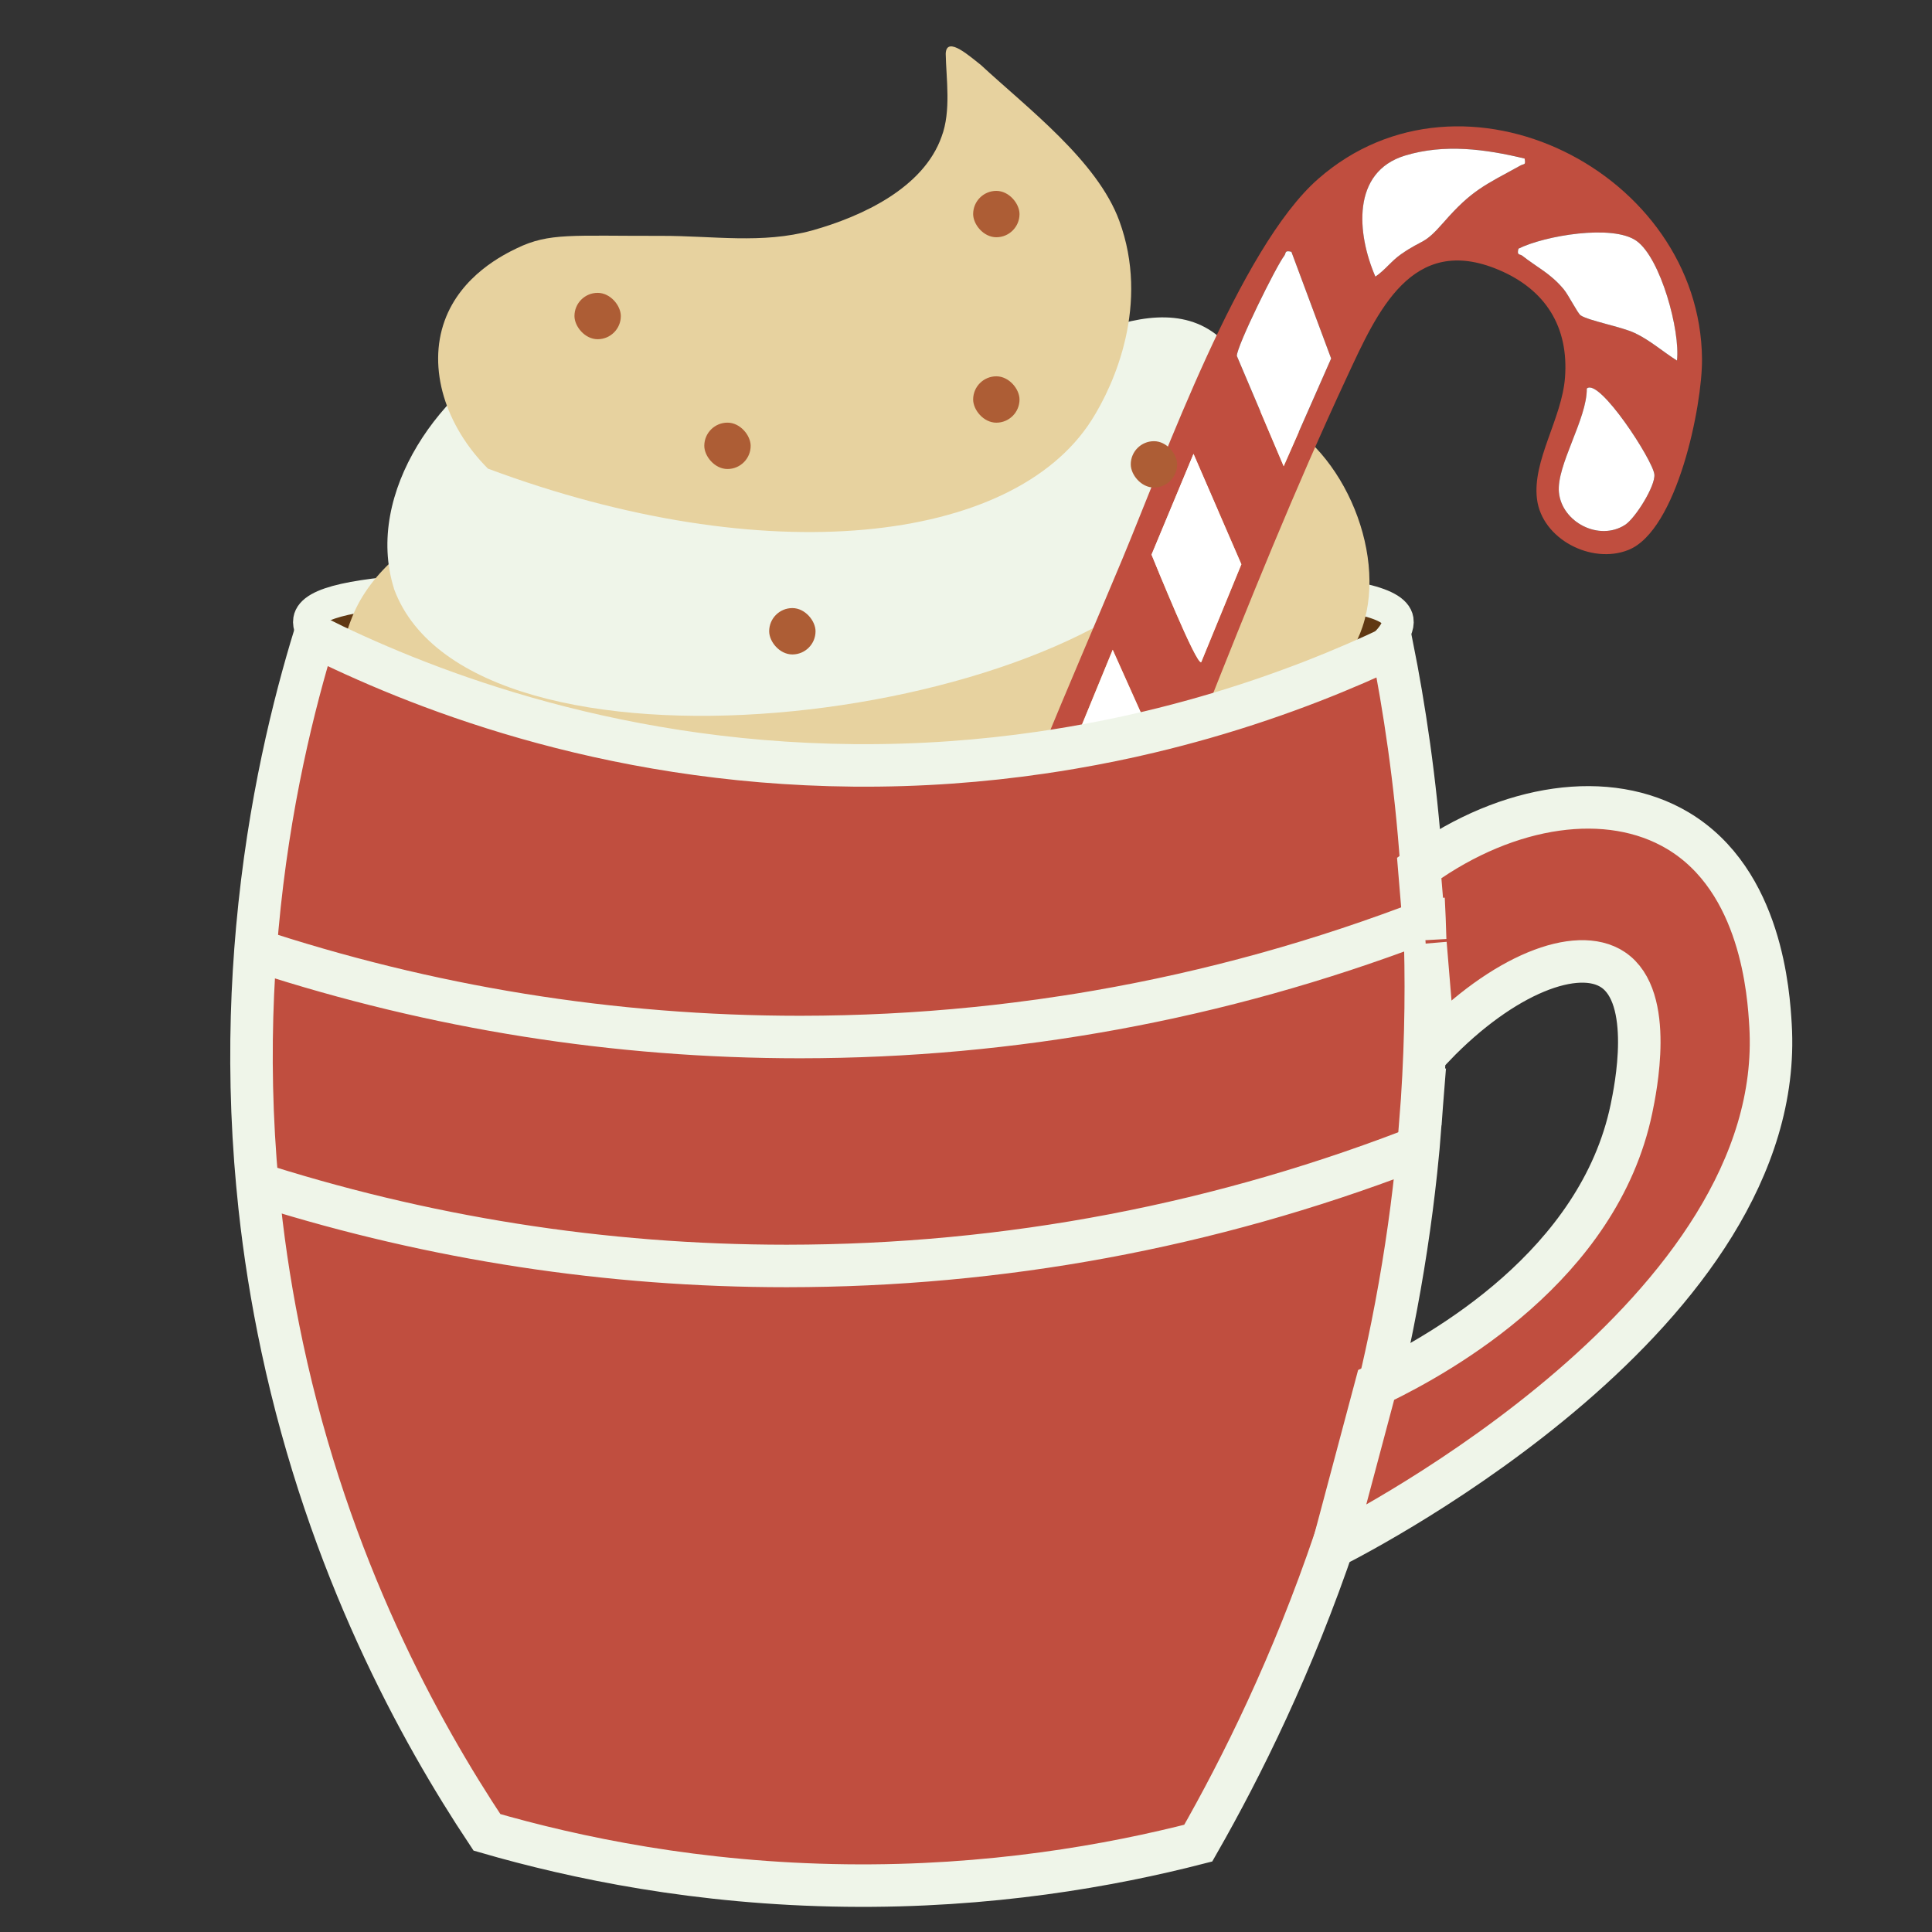 <?xml version="1.0" encoding="UTF-8"?>
<svg id="Capa_2" data-name="Capa 2" xmlns="http://www.w3.org/2000/svg" viewBox="0 0 500 500">
  <rect x="0" y="0" width="500" height="500" fill="#333333" stroke="none"/>
  <path d="M80,160.42c1.48-9.15,45.93-9.21,134.82-9.32,96.92-.12,145.38-.18,146.89,9.32,2.02,12.72-69.76,44.4-146.89,42.86-70.87-1.41-136.79-30.69-134.82-42.86Z" fill="#603813" stroke="#eff5e9" stroke-miterlimit="10" stroke-width="8.24"/>
  <path d="M352.63,162.17c6.66-19.88-6.08-48.08-24.98-55.19-18.99-7.14-28.61,13.33-63.46,21.6-48.5,11.5-66.44-17.24-118.27-4.8-8.36,2.01-45.18,11.7-54.81,35.99-1.31,3.3-4.74,11.95,0,19.2,8.26,12.63,35.41,11.88,54.81,12,81.98.48,106.11,16.73,133.97,12.81,2.06-.29,9.44-2.17,18.92-5.61,25.08-9.1,47.54-17.25,53.82-35.99Z" fill="#e7d29f"/>
  <path d="M101.93,152.21c-7.68-24.71,12.3-52.6,34.72-63,24.2-11.55,50.57-.33,73.66,8.73,15.3,6.22,27.38,8.83,41,2.82,18.91-7.19,50.68-31.21,67.44-10.19,9.29,15.88,1.13,37.46-9.52,50.87-32.67,46.13-187.05,64.83-207.19,11.15l-.12-.37Z" fill="#eff5e9"/>
  <g>
    <path d="M341.13,46.31c-20.38,17.87-39.67,72.03-50.73,98.52-6.67,15.97-14.01,32.94-21,49.96-6.65,16.14-12.96,32.33-18.07,47.76-2.49,7.54-3.96,11.98.65,18.07.51.67,1.09,1.37,1.76,2.09,8.69,9.39,21.6,5.47,28.34-3.89.34-.82.69-1.64,1.03-2.46,9.77-23.35,18.99-46.99,28.33-70.58,11.75-29.68,23.68-59.29,37.13-88.18,7.83-16.83,16.76-37.29,39.3-27.76,12.13,5.12,18.15,14.76,17.15,27.89-.82,10.65-8.48,21.42-7.25,31.41,1.28,10.38,14.13,17,23.67,13.18,12.61-5.06,19.15-37.37,19.04-49.44-.44-48.18-61.77-79.54-99.35-46.57ZM274.97,257.69c-.14.13-.29.25-.44.35-.29.22-.6.43-.91.63-.15.1-.31.19-.47.28-.16.08-.3.17-.46.25-.23.12-.47.23-.71.33-.45.2-.91.36-1.38.5-.23.07-.46.13-.7.19-.25.06-.49.11-.73.16-.73.13-1.47.19-2.2.19-.22,0-.43-.01-.65-.02-.21-.01-.43-.03-.64-.05-1.02-.11-2.02-.34-2.96-.71-.24-.09-.48-.19-.71-.3h-.01s-.01-.01-.02-.01c-.21-.1-.41-.21-.61-.32-.1-.05-.2-.11-.29-.17-.15-.08-.29-.17-.43-.27-.15-.1-.3-.21-.45-.32-.29-.22-.57-.46-.84-.71-.13-.12-.26-.25-.38-.39-.18-.19-.35-.38-.52-.59-.16-.2-.32-.41-.47-.63-.16-.23-.31-.46-.44-.71-.12-.22-.24-.45-.35-.69-.07-.14-.13-.28-.19-.42-.05-.11-.09-.21-.13-.32-.01-.01-.01-.03-.01-.04-.07-.17-.13-.35-.18-.52-.06-.18-.11-.36-.16-.55-.07-.25-.13-.5-.18-.76-.09-.42-.15-.86-.19-1.31-.01-.1-.02-.2-.02-.3-.07-.73-.07-1.49-.01-2.3.23-3.26,7.65-22.39,9.54-25.86.41-.75.78-1.78,1.76-1.86l12.06,27.81c-.04.62-.11,1.22-.22,1.8-.03.22-.08.44-.13.65-.04.22-.1.42-.16.63-.02.12-.06.23-.1.35-.05.2-.12.4-.19.59-.03.09-.06.17-.09.25-.06.18-.13.36-.2.53-.17.4-.35.78-.56,1.15-.16.3-.34.6-.53.88-.19.29-.39.56-.6.83-.13.17-.28.35-.43.51-.14.16-.28.31-.42.45-.14.15-.28.29-.43.42-.15.14-.29.27-.45.4h-.01ZM300.41,195.95l-10.45,27.71c-1.37,1.28-1.35-.39-1.68-1.13-4.11-9.21-6.64-19.23-11-28.37l.27-.66,10.41-25.34,9.53,21.27,2.92,6.52ZM310.88,171.36c-1.24.96-12-25.74-12.86-27.82l10.86-26.07,12.39,28.56-10.39,25.33ZM332.22,120.67l-12.13-28.56c0-2.58,10.2-23.28,12.29-25.94.51-.66-.02-1.48,1.83-1.02l10.29,27.63-12.28,27.89ZM373.64,57.5c-5.32,6.09-5.07,4.12-11.04,8.27-2.48,1.73-4.17,4.14-6.64,5.82-4.8-11.07-6.23-27.1,7.68-31.33,10.18-3.1,20.82-1.67,30.93.76.33,1.83-.1,1.28-1.03,1.79-9.38,5.16-12.62,6.38-19.9,14.69ZM420.58,135.82c-6.72,4.36-16.38-.66-17.12-8.41-.68-6.98,7.32-19.05,7.21-26.86,3.2-2.86,17.15,18.61,17.48,22.25.28,2.98-4.95,11.33-7.57,13.02ZM423.04,86.17c-3.46-1.62-11.89-3.17-13.96-4.55-.8-.54-3.11-5.24-4.44-6.82-3.48-4.12-6.8-5.56-10.66-8.61-.64-.51-1.49.02-1.02-1.83,6.71-3.36,24.41-6.4,30.56-2.01,6.27,4.48,11.35,23.31,10.47,30.96-3.65-2.3-7.02-5.29-10.95-7.14Z" fill="#c04e3f"/>
    <path d="M334.21,65.15l10.29,27.63-12.29,27.89-12.12-28.56c0-2.58,10.2-23.27,12.29-25.94.51-.66-.02-1.47,1.83-1.01Z" fill="#fff"/>
    <path d="M433.99,93.31c-3.64-2.3-7.02-5.3-10.95-7.14-3.45-1.62-11.88-3.16-13.96-4.55-.8-.54-3.11-5.24-4.44-6.82-3.47-4.12-6.8-5.56-10.66-8.61-.64-.51-1.49.02-1.01-1.83,6.71-3.36,24.41-6.4,30.56-2.01,6.27,4.48,11.35,23.31,10.47,30.96Z" fill="#fff"/>
    <path d="M394.57,41.02c.33,1.83-.1,1.28-1.03,1.79-9.38,5.16-12.63,6.38-19.9,14.7-5.32,6.08-5.07,4.12-11.04,8.27-2.49,1.73-4.17,4.14-6.65,5.81-4.8-11.07-6.23-27.1,7.68-31.33,10.18-3.1,20.82-1.67,30.93.77Z" fill="#fff"/>
    <path d="M289.96,223.66c-1.37,1.28-1.35-.39-1.67-1.12-4.12-9.22-6.64-19.24-11-28.38l10.68-26,12.45,27.79-10.45,27.71Z" fill="#fff"/>
    <path d="M310.88,171.36c-1.24.96-11.99-25.74-12.86-27.82l10.86-26.07,12.39,28.57-10.39,25.32Z" fill="#fff"/>
    <path d="M410.67,100.55c3.2-2.86,17.15,18.61,17.48,22.25.28,2.98-4.95,11.33-7.57,13.02-6.72,4.35-16.38-.66-17.13-8.41-.67-6.98,7.32-19.05,7.21-26.86Z" fill="#fff"/>
    <path d="M267.43,220.44l12.06,27.81c-1.05,16.38-24.54,16.49-23.36-.09.23-3.26,7.65-22.4,9.55-25.87.41-.74.77-1.77,1.76-1.85Z" fill="#fff"/>
  </g>
  <path d="M367.6,290.81c-.31,4.03-.69,8.11-1.13,12.24-1.38,12.89-3.39,26.28-6.15,40.07-1.02,5.06-2.1,10.02-3.26,14.88h0c-3.38,14.32-7.31,27.76-11.55,40.31-.01.01-.01.02-.01.03-10.96,32.37-24.04,58.8-35.39,78.66-22.68,5.83-53.89,11.43-91.17,10.97-38.27-.46-70.07-7.14-92.92-13.76-17.39-26.18-40.85-68.68-52.99-125.52-2.66-12.48-4.57-24.62-5.84-36.37-.43-4.01-.79-7.98-1.09-11.89-1.3-17.36-1.27-33.76-.36-48.94.23-3.84.52-7.61.85-11.29,2.93-32.41,9.58-58.5,14.81-75.59,25.07,12.49,74.3,32.88,139.46,33.47,17.34.16,33.58-1.11,48.54-3.29,2.76-.4,5.48-.83,8.15-1.29,6.95-1.19,13.61-2.56,19.94-4.07,4.84-1.15,9.49-2.38,13.95-3.65,20.76-5.93,37.33-12.92,48.88-18.38,3.02,15.23,6.03,34.42,7.58,56.75.2,2.78.37,5.6.51,8.47.19,3.45.32,6.96.42,10.55v.07c.01.33.02.65.03.98.36,14.53.05,30.12-1.26,46.59Z" fill="#c04e3f" stroke="#eff5e9" stroke-miterlimit="10" stroke-width="11"/>
  <path d="M368.91,244.2c.74,8.85,1.47,17.7,2.2,26.55,17.91-18.64,37.05-25.96,46.31-19.8,10.79,7.18,5.81,31.13,4.8,36-8.45,40.58-49.17,63.25-65.16,71.05h0c-.32.17-.63.32-.93.46-3.54,13.28-7.09,26.57-10.62,39.85-.01.01-.01.02-.01.03-.17.65-.35,1.3-.52,1.95,8.73-4.4,117.65-60.92,113.23-134.94-.48-7.98-2.24-37.42-24-50.39-17.93-10.68-43.82-6.84-66.31,9.19-.2.14-.41.28-.61.43.23,2.74.45,5.47.68,8.21.28,3.46.57,6.92.86,10.38-.1-3.59-.23-7.1-.42-10.55" fill="#c04e3f" stroke="#eff5e9" stroke-miterlimit="10" stroke-width="11"/>
  <path d="M126.29,121.29c-11.06-11.09-15.68-25.99-11.21-38.3,4.27-11.77,15.38-17.15,18.71-18.76,8.38-4.05,14.23-3.14,37.34-3.19,13.5-.03,26.01,2.15,39.02-1.39,13.18-3.7,28.87-11.1,33.53-24.28,2.51-6.61,1.19-15.03,1.07-21.46.18-4.95,6.71,1.11,9.07,2.88,12.07,11.19,30.14,24.81,35.85,40.35,7.91,21.54-1.17,42.19-7.2,51.64-20.42,31.99-84.27,39.3-156.17,12.51Z" fill="#e7d29f"/>
  <rect x="148.67" y="75.79" width="12" height="12" rx="6" ry="6" fill="#ad5d35"/>
  <rect x="182.27" y="109.38" width="12" height="12" rx="6" ry="6" fill="#ad5d35"/>
  <rect x="292.64" y="114.18" width="12" height="12" rx="6" ry="6" fill="#ad5d35"/>
  <rect x="251.85" y="97.39" width="12" height="12" rx="6" ry="6" fill="#ad5d35"/>
  <rect x="251.85" y="49.4" width="12" height="12" rx="6" ry="6" fill="#ad5d35"/>
  <rect x="199.06" y="157.37" width="12" height="12" rx="6" ry="6" fill="#ad5d35"/>
  <path d="M368.91,244.2s-.03.02-.05.02c-51.84,19.66-106.14,29.62-161.65,29.66h-.26c-48.14,0-95.54-7.52-141.21-22.39.23-3.84.52-7.61.85-11.29,45.36,15.06,92.48,22.68,140.36,22.68h.26c15.02-.01,29.96-.76,44.77-2.26,3.35-.33,6.68-.71,10.02-1.13h.01c4.33-.53,8.65-1.13,12.96-1.8h.01c2.72-.41,5.42-.86,8.13-1.33,28.89-5,57.24-12.87,84.86-23.57.15-.06.3-.12.44-.17.19,3.45.32,6.96.42,10.55v.07c.03.32.06.64.08.96Z" fill="#eff5e9"/>
  <path d="M367.6,290.81c-.31,4.03-.69,8.11-1.13,12.24-52.17,19.94-106.84,30.05-162.75,30.08h-.26c-46.42,0-92.13-6.99-136.27-20.81-.43-4.01-.79-7.98-1.09-11.89,44.43,14.42,90.53,21.7,137.36,21.7h.26c56.36-.03,111.45-10.56,163.88-31.32Z" fill="#eff5e9"/>
</svg>